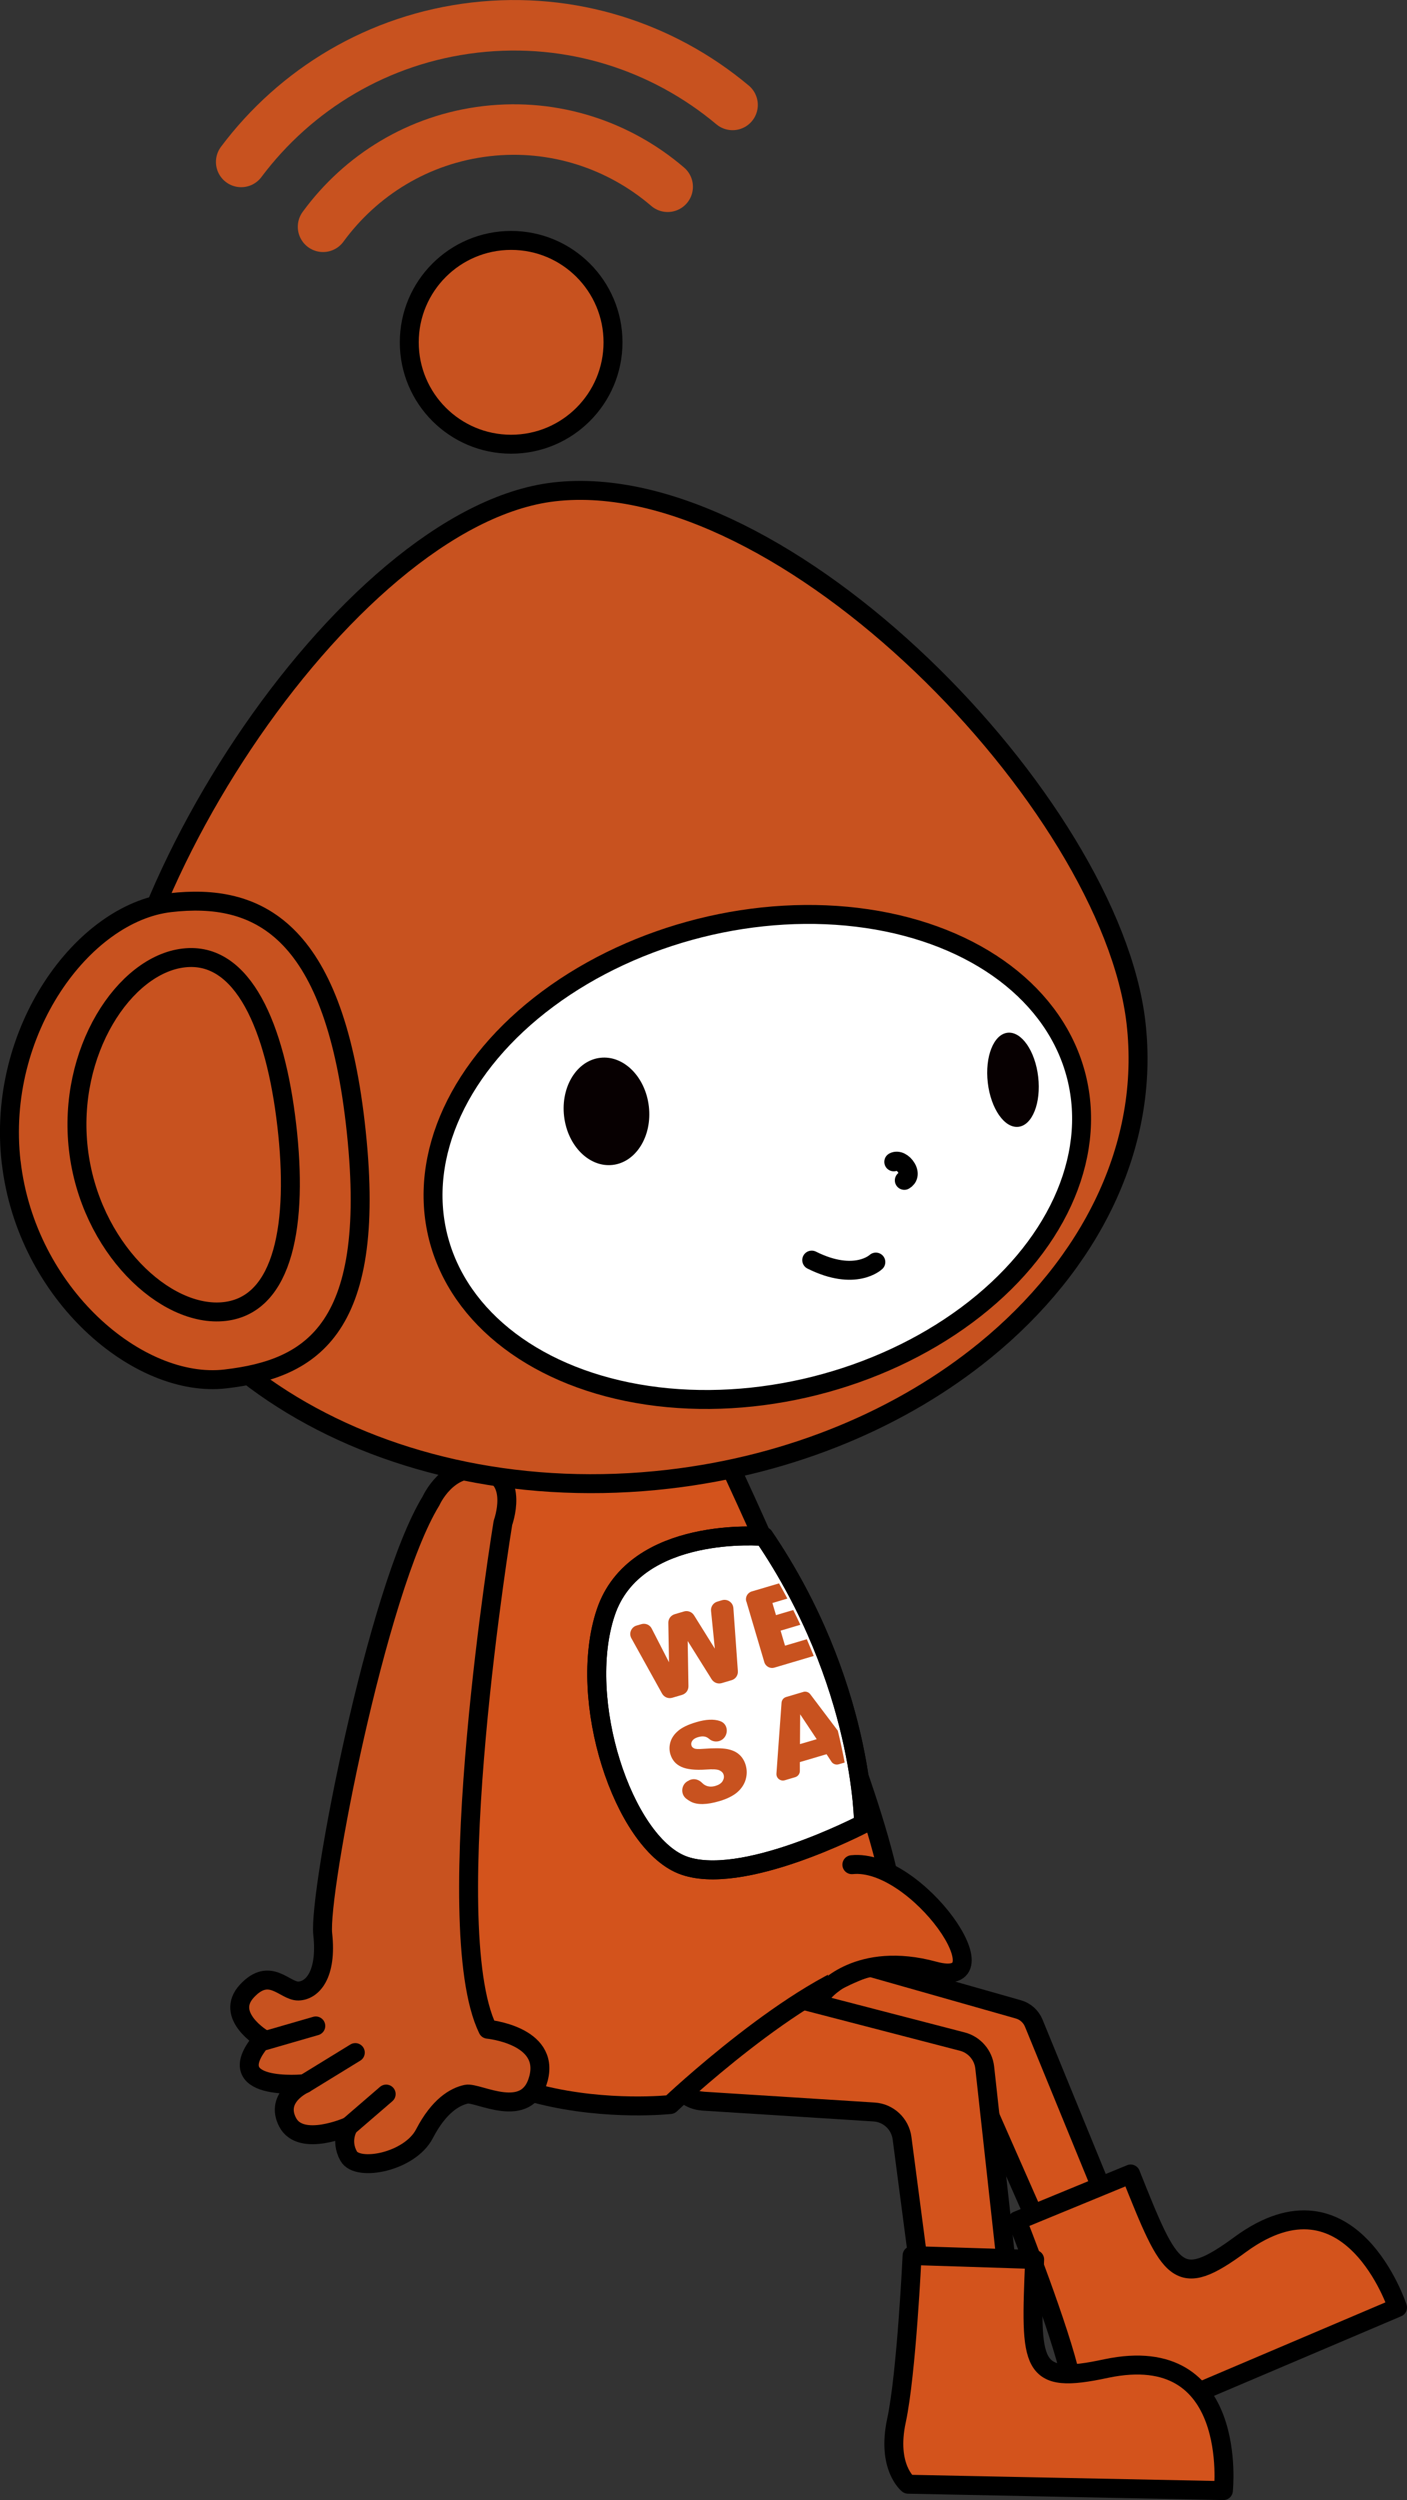 <?xml version="1.0" encoding="UTF-8"?>
<svg id="a" data-name="レイヤー 1" xmlns="http://www.w3.org/2000/svg" viewBox="0 0 222.91 395.99">
  <rect x="0" y="0" width="222.91" height="395.99" fill="#333333" stroke="none"/>
  <defs>
    <style>
      .b, .c, .d, .e, .f, .g, .h {
        stroke: #000;
        stroke-width: 3px;
      }

      .b, .d, .e, .i, .g, .h {
        stroke-linecap: round;
      }

      .b, .d, .e, .g {
        stroke-linejoin: round;
      }

      .b, .f {
        fill: #fff;
      }

      .j, .k {
        stroke-width: 0px;
      }

      .j, .c, .e {
        fill: #c8521f;
      }

      .k {
        fill: #070001;
      }

      .c, .i, .f, .h {
        stroke-miterlimit: 10;
      }

      .d, .i, .h {
        fill: none;
      }

      .i {
        stroke: #c8521f;
        stroke-width: 8px;
      }

      .g {
        fill: #d3531c;
      }
    </style>
  </defs>
  <path class="g" d="m129.23,309.15l32.12,9.12c1.09.31,1.98,1.11,2.42,2.16l14.74,35.99c.76,1.85-.09,3.98-1.93,4.79l-3.51,1.56c-1.87.83-4.07-.02-4.89-1.89l-13.23-30.03c-.53-1.2-1.65-2.03-2.95-2.19l-31.58-3.74c-1.57-.19-2.85-1.35-3.19-2.9l-1.54-7.11c-.45-2.08.94-4.1,3.04-4.44l8.9-1.42c.53-.09,1.08-.05,1.6.09Z"/>
  <path class="g" d="m111.33,332.8l27.14,1.72c2.28.14,4.14,1.88,4.44,4.15l4.02,30.64c.31,2.36,2.31,4.13,4.68,4.16l4.07.05c2.87.04,5.13-2.45,4.81-5.31l-4.48-40.73c-.22-1.97-1.63-3.61-3.55-4.11l-25.17-6.53c-.64-.17-1.31-.2-1.97-.09-3,.5-11.84,2.38-17.21,8.02-2.78,2.92-.81,7.77,3.21,8.02Z"/>
  <path class="g" d="m79.61,225.36s-24.96,52.63-18.99,82.48,45.58,25.5,45.58,25.5c0,0,20.08-18.99,33.1-22.25,13.02-3.26-27.13-86.28-27.13-86.28,0,0-20.62,5.97-32.56.54Z"/>
  <path class="g" d="m130.62,315.43s5.43-6.51,17.36-3.26c11.94,3.26-2.71-17.91-13.02-16.82"/>
  <g>
    <path class="e" d="m68.26,237.77c-8.57,14.03-17.83,62.07-17.13,68.57.71,6.5-1.69,8.98-3.87,9.02-2.18.04-4.49-3.92-8.13-.01-3.64,3.91,2.52,7.58,2.52,7.58-7.41,8.54,6.61,7.11,6.61,7.11,0,0-4.79,2.08-2.69,6.11,2.1,4.03,9.67.64,9.67.64,0,0-1.42,2.2,0,4.72,1.42,2.52,9.67.93,12-3.53,2.32-4.47,4.84-5.89,6.65-6.28,1.81-.39,9.66,4.35,11.43-2.51,1.78-6.85-8.04-7.78-8.04-7.78-8.04-16.5,2.4-80.21,2.4-80.21,0,0,2.66-7.23-3.05-8.37-5.71-1.14-8.37,4.95-8.37,4.95Z"/>
    <line class="d" x1="55.24" y1="336.8" x2="61.18" y2="331.68"/>
    <line class="d" x1="41.9" y1="323.24" x2="50.03" y2="320.89"/>
    <line class="d" x1="48.26" y1="330.04" x2="56.29" y2="325.11"/>
  </g>
  <path class="g" d="m179.13,344.34l-17.97,7.4s6.87,17.44,8.46,24.84c1.59,7.4,5.81,8.46,5.81,8.46l45.98-19.55s-7.4-22.72-24.84-10.04c-10.04,7.4-11.1,4.76-17.44-11.1Z"/>
  <path class="g" d="m163.92,357.88l-19.42-.62s-.88,18.72-2.47,26.12c-1.59,7.4,1.84,10.1,1.84,10.1l49.95,1.01s2.56-23.76-18.54-19.34c-12.19,2.63-12.07-.21-11.36-17.27Z"/>
  <path class="b" d="m121.03,243.36s-20.43-1.86-25.07,12.07c-4.64,13.93,2.79,36.21,12.07,39.93,9.29,3.71,28.78-6.5,28.78-6.5,0,0,0-22.28-15.78-45.5Z"/>
  <path class="d" d="m121.03,243.36s-20.43-1.86-25.07,12.07c-4.64,13.93,2.79,36.21,12.07,39.93,9.29,3.71,28.78-6.5,28.78-6.5,0,0,0-22.28-15.78-45.5Z"/>
  <g>
    <circle class="c" cx="80.98" cy="54.22" r="16.14"/>
    <path class="i" d="m51.18,35.92c5.95-8.14,15.11-13.9,25.91-15.15,10.8-1.25,21.04,2.25,28.69,8.81"/>
    <path class="i" d="m38.21,25.65c8.58-11.45,21.65-19.5,36.98-21.28,15.33-1.78,29.9,3.06,40.87,12.25"/>
    <path class="c" d="m156.05,213.89c-13.02,10.62-30.44,18.12-50.12,20.4-44.92,5.21-84.61-18.72-88.64-53.46-4.03-34.74,37.24-99.07,70.49-102.92,36.38-4.22,88.16,49.31,92.19,84.05,2.27,19.52-7.21,38.31-23.93,51.94"/>
    <ellipse class="f" cx="119.97" cy="183.26" rx="52.13" ry="37.38" transform="translate(-41.02 34.74) rotate(-14.1)"/>
    <ellipse class="k" cx="160.49" cy="171.03" rx="4.02" ry="7.5" transform="translate(-18.65 19.64) rotate(-6.62)"/>
    <ellipse class="k" cx="96.08" cy="176.03" rx="6.76" ry="8.54" transform="translate(-19.65 12.25) rotate(-6.62)"/>
    <path class="h" d="m143.27,186.96c.61-.35.86-1.07.35-1.95s-1.41-1.32-2.02-.98"/>
    <path class="e" d="m1.78,184.13c2.42,20.83,20.15,35.88,33.93,34.28,13.78-1.6,24.37-7.94,20.57-40.61-3.58-30.84-15.55-36.42-29.33-34.82-13.78,1.6-27.59,20.31-25.18,41.14Z"/>
    <path class="e" d="m12.42,182.04c1.79,15.46,13.76,26.78,23.19,25.69,9.43-1.09,11.62-14.05,9.82-29.52-1.79-15.46-6.9-27.58-16.32-26.48-9.43,1.09-18.48,14.85-16.69,30.31Z"/>
    <path class="h" d="m138.76,199.9s-3.27,3.13-10.16-.31"/>
  </g>
  <g>
    <path class="j" d="m100.86,257.47l.75-.22c.65-.19,1.34.1,1.64.7l2.74,5.34-.11-6.24c-.01-.63.4-1.19,1-1.37l1.48-.44c.6-.18,1.25.07,1.59.6l3.3,5.29-.6-5.97c-.07-.67.35-1.29,1-1.48l.74-.22c.86-.25,1.73.35,1.8,1.24l.71,9.99c.05.66-.37,1.26-1,1.44l-1.56.46c-.6.18-1.25-.07-1.59-.6l-3.8-6.07.12,7.16c.01.63-.4,1.19-1,1.37l-1.56.46c-.63.19-1.3-.09-1.62-.66l-4.86-8.76c-.44-.78-.03-1.77.83-2.02Z"/>
    <path class="j" d="m109.17,281.98l.21-.08c.66-.24,1.37-.01,1.86.5.08.08.17.16.25.22.53.38,1.15.46,1.86.25.53-.16.91-.4,1.12-.74s.27-.67.18-1-.31-.55-.66-.72-1.05-.21-2.12-.13c-1.74.12-3.06-.03-3.93-.43-.88-.4-1.46-1.07-1.74-2.02-.18-.62-.18-1.26.02-1.92.2-.66.61-1.25,1.24-1.78.63-.53,1.57-.98,2.83-1.35,1.54-.46,2.8-.52,3.78-.18.02,0,.03.01.05.02,1.43.51,1.33,2.61-.1,3.12h0c-.58.21-1.23.08-1.69-.33-.13-.11-.26-.2-.4-.26-.37-.16-.82-.16-1.35,0-.43.13-.73.32-.9.57s-.21.5-.13.77c.06.19.2.34.43.44.22.11.68.13,1.38.07,1.73-.13,3.01-.12,3.82.03.81.15,1.46.45,1.94.88s.82.99,1.01,1.64c.23.77.23,1.55,0,2.33s-.69,1.45-1.35,2.02c-.67.56-1.59,1.02-2.76,1.37-2.05.61-3.59.63-4.61.08-.25-.14-.48-.29-.7-.46-1.02-.82-.74-2.44.48-2.89Z"/>
    <path class="j" d="m118.25,253.66l2.84,9.61c.2.68.92,1.07,1.59.87l6.24-1.85c-.35-.87-.71-1.75-1.1-2.65l-3.45,1.02-.7-2.38,3.13-.93c-.36-.77-.74-1.56-1.13-2.34l-2.73.81-.57-1.92,2.37-.7c-.42-.8-.86-1.6-1.32-2.41l-4.32,1.28c-.68.2-1.07.92-.87,1.59Z"/>
    <path class="j" d="m127.25,267.99l-2.7.8c-.41.12-.7.48-.73.91l-.81,11.22c-.05.72.63,1.26,1.32,1.06l1.65-.49c.44-.13.74-.53.74-.99v-1.4s4.23-1.25,4.23-1.25l.77,1.18c.25.38.72.55,1.15.42l.95-.28c-.29-1.54-.64-3.23-1.09-5.05l-4.36-5.77c-.26-.34-.7-.49-1.11-.37Zm-.51,8.27l.03-4.73,2.62,3.94-2.65.78Z"/>
  </g>
</svg>
